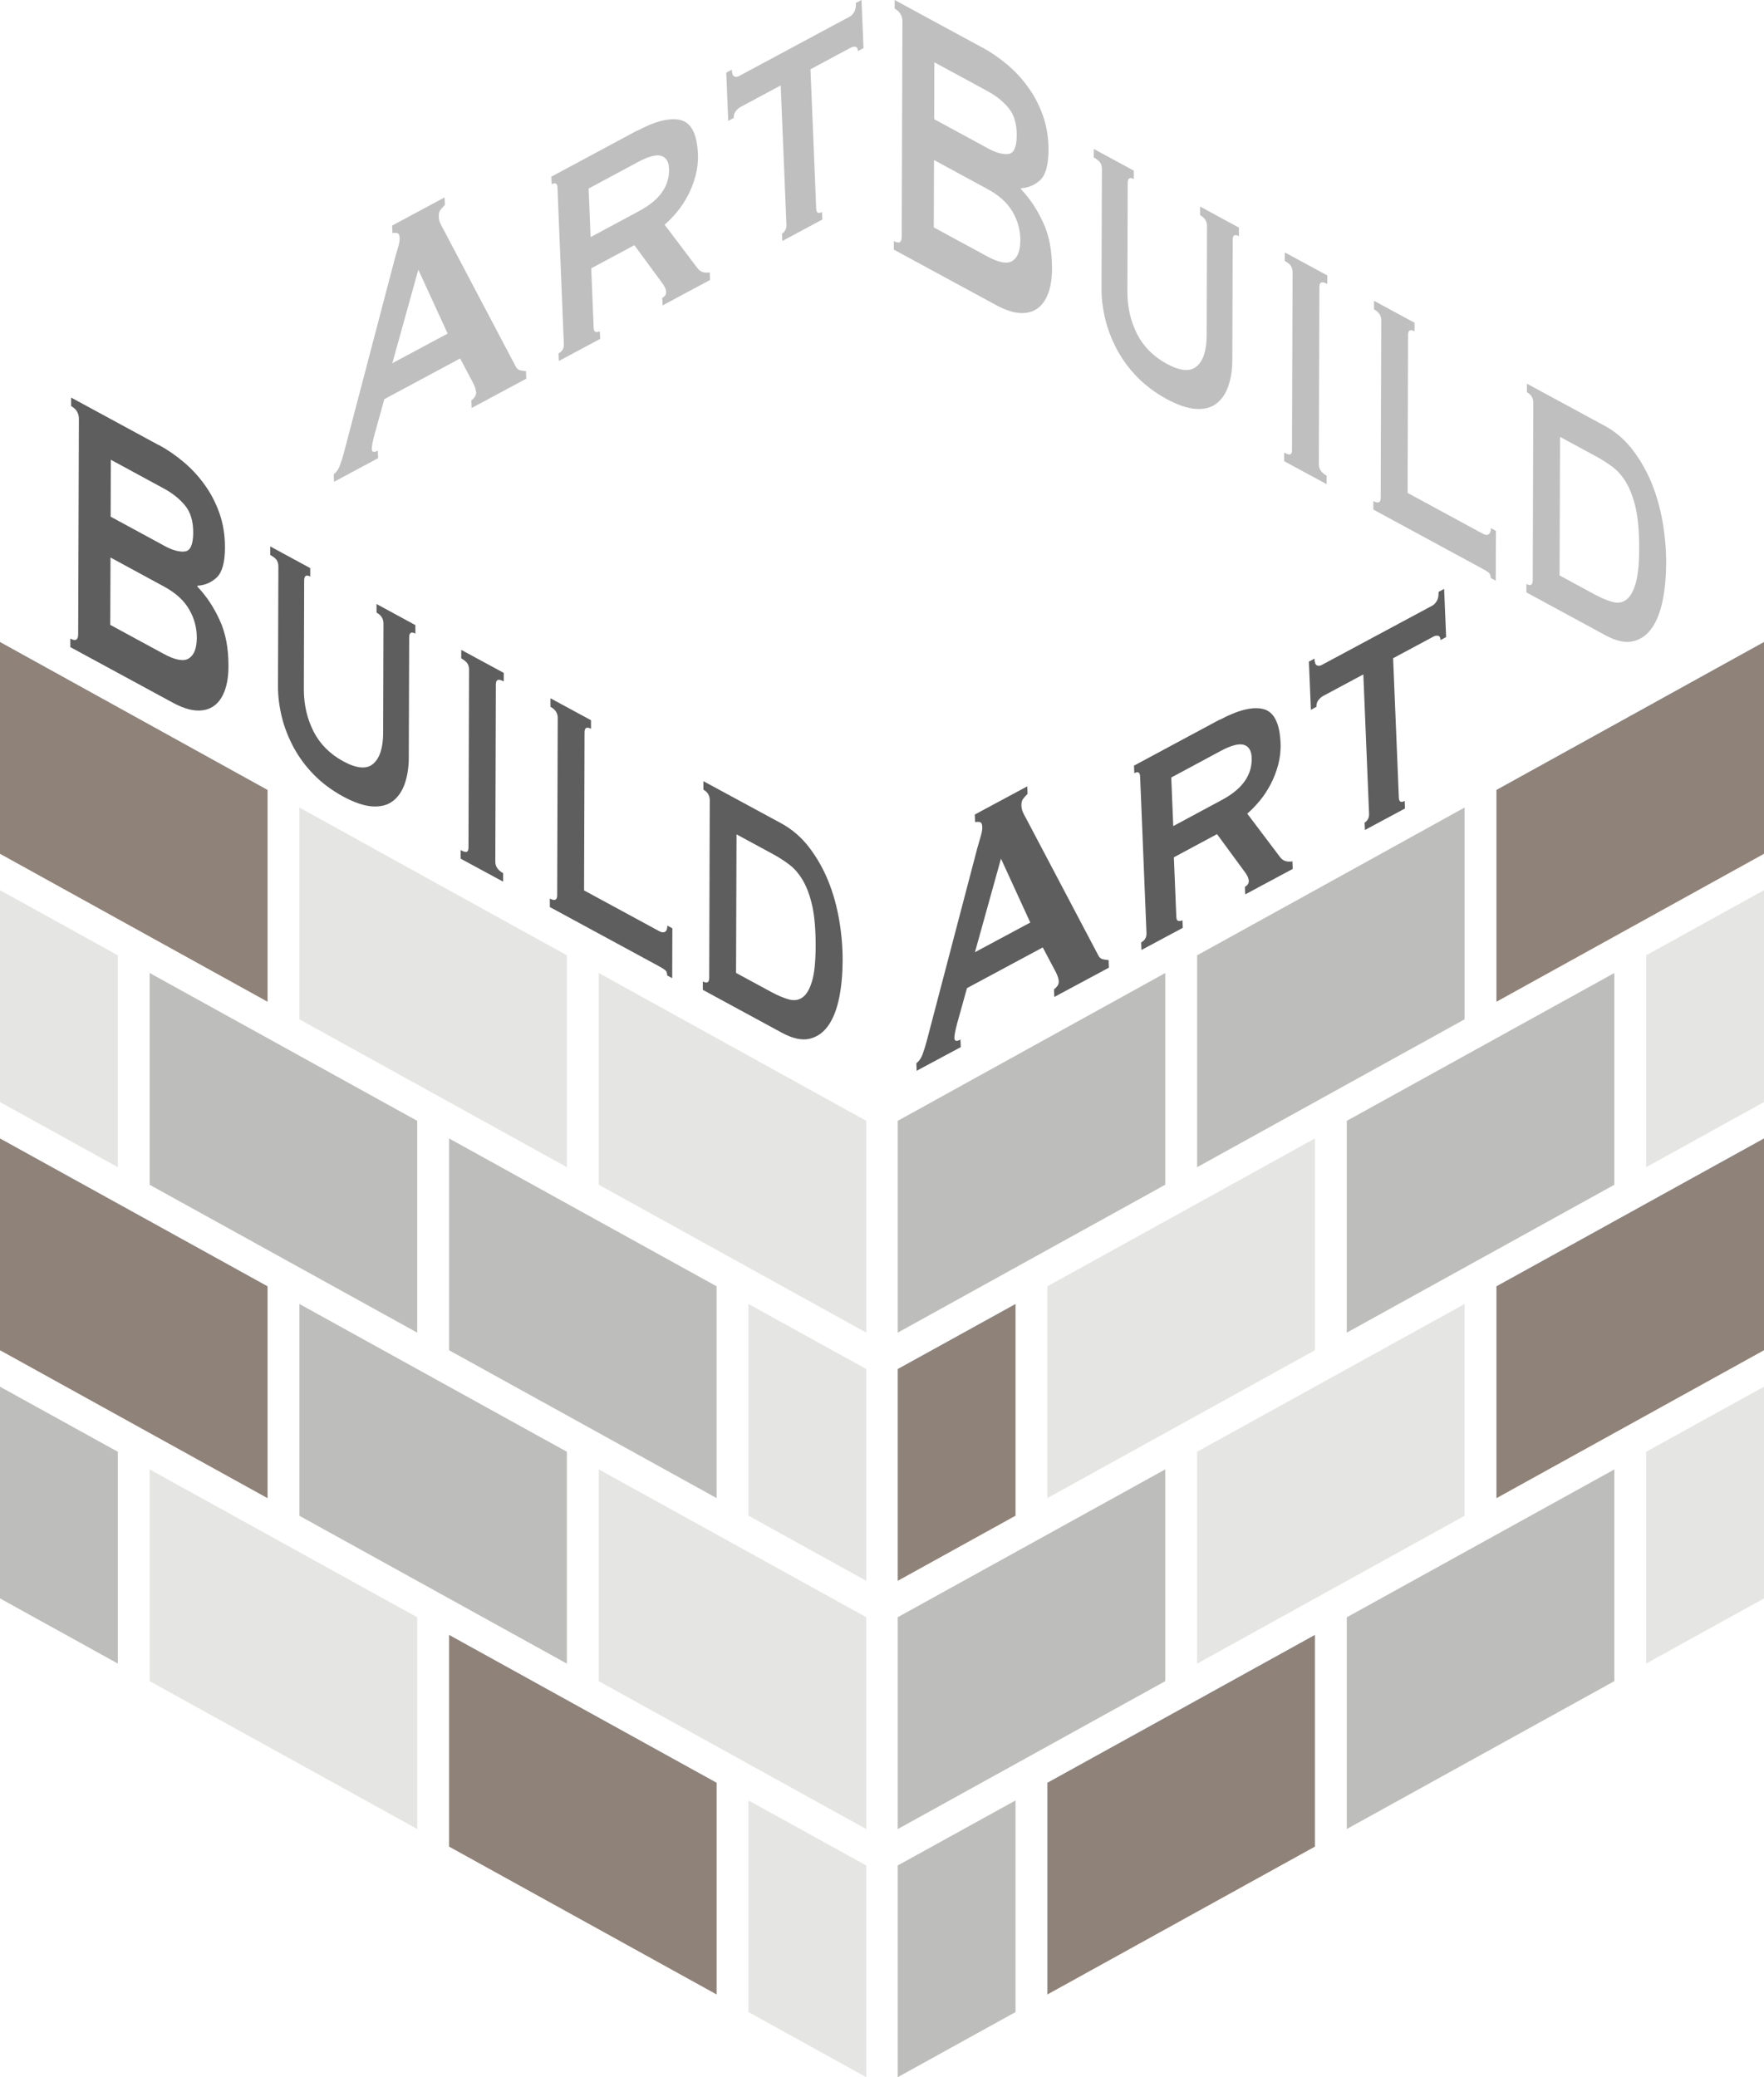 <svg xmlns="http://www.w3.org/2000/svg" id="_&#x30EC;&#x30A4;&#x30E4;&#x30FC;_2" data-name="&#x30EC;&#x30A4;&#x30E4;&#x30FC; 2" viewBox="0 0 221.59 260.88"><defs><style>      .cls-1 {        fill: #bdbebc;      }      .cls-1, .cls-2, .cls-3, .cls-4 {        stroke-width: 0px;      }      .cls-2 {        fill: #8f8279;      }      .cls-3 {        fill: #e5e5e4;      }      .cls-5 {        opacity: .4;      }      .cls-4 {        fill: #5e5e5e;      }    </style></defs><g id="_&#x30EC;&#x30A4;&#x30E4;&#x30FC;_1-2" data-name="&#x30EC;&#x30A4;&#x30E4;&#x30FC; 1"><polygon class="cls-3" points="221.59 200.75 221.59 174.16 206.79 182.33 206.79 208.93 221.59 200.75"></polygon><polygon class="cls-3" points="221.59 138.41 221.59 111.8 206.79 119.98 206.79 146.59 221.59 138.41"></polygon><g><polygon class="cls-2" points="0 107.23 0 80.63 33.61 99.21 33.61 125.81 0 107.23"></polygon><polygon class="cls-3" points="55.38 137.84 37.61 128.02 37.61 101.42 53.44 110.17 71.21 119.98 71.21 146.59 55.38 137.84"></polygon><polygon class="cls-3" points="75.21 148.79 75.21 122.2 108.82 140.77 108.82 167.37 75.21 148.79"></polygon><polygon class="cls-1" points="18.8 148.8 18.8 122.2 52.41 140.77 52.41 167.37 18.8 148.8"></polygon><polygon class="cls-1" points="56.41 169.58 56.41 142.98 72.24 151.73 90.02 161.55 90.02 188.15 56.41 169.58"></polygon><polygon class="cls-1" points="0 200.75 0 174.16 14.8 182.33 14.8 208.93 0 200.75"></polygon><polygon class="cls-2" points="56.41 231.92 56.41 205.33 72.24 214.08 90.02 223.9 90.02 250.49 56.41 231.92"></polygon><polygon class="cls-3" points="94.02 252.7 94.02 226.12 108.82 234.29 108.82 260.88 94.02 252.7"></polygon><polygon class="cls-2" points="0 169.58 0 142.98 33.61 161.55 33.61 188.16 0 169.58"></polygon><polygon class="cls-1" points="55.38 200.19 37.61 190.37 37.61 163.77 71.21 182.33 71.21 208.94 55.38 200.19"></polygon><polygon class="cls-3" points="18.8 211.14 18.8 184.55 52.41 203.12 52.41 229.71 18.8 211.14"></polygon><polygon class="cls-3" points="0 138.41 0 111.8 14.8 119.98 14.8 146.59 0 138.41"></polygon><polygon class="cls-3" points="94.02 190.36 94.02 163.77 108.82 171.94 108.82 198.54 94.02 190.36"></polygon><polygon class="cls-3" points="75.21 211.14 75.21 184.54 108.82 203.11 108.82 229.72 75.21 211.14"></polygon><polygon class="cls-2" points="221.59 107.23 221.59 80.63 187.98 99.21 187.98 125.81 221.59 107.23"></polygon><polygon class="cls-1" points="166.21 137.84 183.98 128.02 183.98 101.42 168.15 110.17 150.38 119.98 150.38 146.59 166.21 137.84"></polygon><polygon class="cls-1" points="146.38 148.79 146.38 122.2 112.77 140.77 112.77 167.37 146.38 148.79"></polygon><polygon class="cls-1" points="202.79 148.8 202.79 122.2 169.18 140.77 169.18 167.37 202.79 148.8"></polygon><polygon class="cls-3" points="165.18 169.58 165.18 142.98 149.35 151.73 131.57 161.55 131.57 188.15 165.18 169.58"></polygon><polygon class="cls-2" points="165.18 231.92 165.18 205.33 149.35 214.08 131.57 223.9 131.57 250.49 165.18 231.92"></polygon><polygon class="cls-1" points="127.57 252.7 127.57 226.12 112.77 234.29 112.77 260.88 127.57 252.7"></polygon><polygon class="cls-2" points="221.59 169.58 221.59 142.98 187.98 161.55 187.98 188.16 221.59 169.58"></polygon><polygon class="cls-3" points="166.21 200.19 183.98 190.37 183.98 163.77 150.38 182.33 150.38 208.94 166.21 200.19"></polygon><polygon class="cls-1" points="202.79 211.14 202.79 184.55 169.18 203.12 169.18 229.71 202.79 211.14"></polygon><polygon class="cls-2" points="127.57 190.36 127.57 163.77 112.77 171.94 112.77 198.54 127.57 190.36"></polygon><polygon class="cls-1" points="146.38 211.14 146.38 184.54 112.77 203.11 112.77 229.72 146.38 211.14"></polygon><g><path class="cls-4" d="M19.94,55.88c1.08.58,2.12,1.3,3.12,2.14,1,.84,1.89,1.8,2.66,2.88.77,1.07,1.39,2.26,1.85,3.57.46,1.31.69,2.73.69,4.28,0,1.87-.35,3.12-1.03,3.77-.68.64-1.49.99-2.43,1.04v.12c1.1,1.15,2.03,2.54,2.78,4.17.76,1.62,1.13,3.57,1.12,5.83,0,1.19-.16,2.21-.47,3.06s-.76,1.49-1.36,1.92c-.6.43-1.33.62-2.2.57-.87-.05-1.85-.38-2.95-.97l-12.89-6.99v-1.07c.66.36.99.18.99-.54l.09-27.05c0-.71-.32-1.25-.98-1.61v-1.07s10.99,5.96,10.99,5.96ZM20.6,68.53c1.05.57,1.93.82,2.62.73.69-.08,1.04-.86,1.05-2.33s-.34-2.62-1.03-3.45c-.69-.83-1.56-1.53-2.61-2.1l-6.71-3.64-.02,7.15,6.71,3.64ZM20.56,82.12c1.47.8,2.54.99,3.18.56.65-.43.97-1.27.98-2.55s-.31-2.47-.96-3.59c-.64-1.12-1.7-2.09-3.17-2.88l-6.71-3.64-.03,8.46,6.71,3.64Z"></path><path class="cls-4" d="M38.99,72.42c-.52-.28-.77-.12-.78.48l-.04,13.68c0,1.91.4,3.67,1.21,5.27.81,1.6,2.07,2.86,3.75,3.77s2.94,1.02,3.76.3c.82-.71,1.24-2.02,1.24-3.93l.04-13.68c0-.6-.29-1.06-.87-1.37v-1.08s4.88,2.65,4.88,2.65v1.07c-.52-.28-.78-.12-.78.47l-.05,15.08c0,1.23-.17,2.32-.5,3.28-.33.95-.83,1.69-1.5,2.2s-1.53.73-2.57.67c-1.04-.07-2.27-.48-3.67-1.24s-2.63-1.67-3.67-2.73c-1.04-1.06-1.89-2.21-2.56-3.45-.66-1.24-1.16-2.51-1.48-3.82-.32-1.31-.48-2.58-.48-3.81l.05-15.08c0-.32-.07-.58-.21-.8-.14-.21-.41-.43-.81-.65v-1.07s5.02,2.72,5.02,2.72v1.08Z"></path><path class="cls-4" d="M57.87,106.77c.37.2.63.27.77.21.14-.06.21-.25.21-.57l.07-22.29c0-.32-.07-.58-.21-.8-.14-.21-.4-.42-.77-.63v-1.07s5.34,2.89,5.34,2.89v1.07c-.66-.36-.99-.24-.99.36l-.07,22.29c0,.6.33,1.07.98,1.43v1.07s-5.34-2.89-5.34-2.89v-1.07Z"></path><path class="cls-4" d="M74.24,90.46v1.07c-.54-.29-.81-.14-.81.46l-.06,19.84,9.48,5.14c.28.15.51.17.7.05.19-.12.28-.37.28-.77l.63.34-.02,6.26-.63-.34c0-.32-.09-.55-.28-.69-.19-.14-.42-.29-.7-.44l-13.76-7.46v-1.07c.61.33.92.2.92-.4l.07-22.29c0-.6-.3-1.06-.91-1.39v-1.07s5.1,2.76,5.1,2.76Z"></path><path class="cls-4" d="M88.28,123.26c.54.29.81.14.81-.46l.07-22.29c0-.6-.27-1.04-.8-1.33v-1.07s9.77,5.29,9.77,5.29c1.38.75,2.56,1.77,3.54,3.06.98,1.29,1.78,2.71,2.4,4.25.62,1.55,1.07,3.19,1.36,4.91.29,1.73.43,3.43.42,5.09s-.15,3.21-.44,4.63c-.29,1.42-.74,2.57-1.35,3.45-.61.88-1.4,1.44-2.36,1.67-.96.23-2.13-.02-3.51-.77l-9.9-5.37v-1.07ZM97.03,124.66c.73.39,1.42.68,2.07.86.66.18,1.23.09,1.72-.26.49-.35.89-1.03,1.19-2.04.3-1.01.45-2.51.45-4.5s-.14-3.62-.42-4.92c-.29-1.29-.68-2.36-1.17-3.2-.49-.84-1.06-1.51-1.72-2.01s-1.35-.94-2.07-1.33l-4.56-2.47-.06,17.4,4.56,2.47Z"></path></g><g><path class="cls-4" d="M115.12,133.53c.33-.25.59-.62.77-1.11.18-.49.35-1.03.51-1.62l6.38-24.33c.16-.55.31-1.06.44-1.52.13-.46.19-.83.17-1.11-.01-.35-.12-.55-.3-.59-.19-.04-.39-.04-.6,0l-.04-.95,6.59-3.54.04.95c-.18.17-.36.36-.53.58-.18.22-.26.52-.24.91.01.28.07.54.17.77.1.23.25.53.45.88l8.99,17.05c.15.32.33.5.56.56.23.06.49.1.78.12l.04.95-6.86,3.68-.04-.95c.1-.06.23-.18.38-.37.15-.19.22-.39.22-.6-.01-.35-.14-.75-.37-1.2l-1.64-3.1-9.52,5.11-1.25,4.49c-.23.88-.34,1.47-.33,1.79.02.39.27.45.76.18l.04.95-5.54,2.97-.04-.95ZM129.42,115.86l-3.68-8.02-3.27,11.75,6.94-3.72Z"></path><path class="cls-4" d="M153.21,90.41c2.31-1.24,4.14-1.69,5.48-1.36,1.34.34,2.06,1.75,2.17,4.24.04.95-.06,1.86-.29,2.73-.23.88-.55,1.7-.95,2.47-.41.77-.86,1.47-1.37,2.08-.51.61-1.03,1.15-1.57,1.62l4.13,5.47c.22.27.46.44.72.5.25.06.53.07.82.02l.04.95-5.97,3.2-.04-.95c.34-.18.5-.43.49-.75-.01-.35-.23-.79-.65-1.32l-3.34-4.55-5.42,2.91.31,7.52c.01.28.1.44.28.47.17.03.34,0,.49-.08l.04.95-5.19,2.78-.04-.95c.47-.25.69-.64.67-1.17l-.8-19.67c-.02-.53-.27-.66-.73-.41l-.04-.95,10.76-5.78ZM153.54,100.44c2.55-1.37,3.78-3.14,3.69-5.31-.04-.88-.37-1.41-1-1.59-.63-.18-1.61.08-2.94.8l-6.16,3.31.25,6.1,6.16-3.31Z"></path><path class="cls-4" d="M171.43,103.31c.13-.07.26-.2.38-.39.12-.19.18-.43.17-.71l-.72-17.51-5.07,2.72c-.21.11-.4.29-.58.52-.18.24-.26.51-.24.83l-.7.38-.25-6.05.7-.38c.02.49.12.78.31.85.19.08.39.06.6-.05l13.88-7.45c.21-.11.4-.3.57-.58.17-.27.25-.65.23-1.15l.7-.38.25,6.05-.7.38c-.01-.32-.11-.49-.3-.54-.19-.04-.39,0-.59.1l-5.07,2.72.72,17.51c.02.53.27.66.73.41l.04.95-5.03,2.7-.04-.95Z"></path></g><g class="cls-5"><g><path class="cls-4" d="M123.39,5.96c1.08.58,2.12,1.3,3.12,2.14,1,.84,1.89,1.8,2.66,2.88.77,1.07,1.39,2.26,1.85,3.57.46,1.31.69,2.73.69,4.28,0,1.87-.35,3.12-1.03,3.77-.68.64-1.49.99-2.43,1.04v.12c1.1,1.15,2.03,2.54,2.78,4.17.76,1.62,1.13,3.57,1.12,5.83,0,1.19-.16,2.21-.47,3.06s-.76,1.49-1.36,1.92c-.6.43-1.33.62-2.2.57-.87-.05-1.85-.38-2.95-.97l-12.89-6.99v-1.07c.66.36.99.18.99-.54l.09-27.05c0-.71-.32-1.25-.98-1.61V0s10.99,5.96,10.99,5.96ZM124.05,18.61c1.05.57,1.93.82,2.62.73.69-.08,1.04-.86,1.05-2.33s-.34-2.62-1.03-3.45c-.69-.83-1.56-1.53-2.61-2.1l-6.71-3.64-.02,7.15,6.71,3.64ZM124.01,32.2c1.47.8,2.54.99,3.18.56.65-.43.97-1.27.98-2.55s-.31-2.47-.96-3.59c-.64-1.12-1.7-2.09-3.17-2.88l-6.71-3.64-.03,8.46,6.71,3.64Z"></path><path class="cls-4" d="M142.44,22.5c-.52-.28-.77-.12-.78.48l-.04,13.68c0,1.91.4,3.67,1.21,5.27.81,1.6,2.07,2.86,3.75,3.77s2.94,1.02,3.76.3c.82-.71,1.24-2.02,1.24-3.93l.04-13.68c0-.6-.29-1.06-.87-1.37v-1.08s4.88,2.65,4.88,2.65v1.07c-.52-.28-.78-.12-.78.47l-.05,15.08c0,1.23-.17,2.32-.5,3.28-.33.95-.83,1.69-1.5,2.2s-1.53.73-2.57.67c-1.04-.07-2.27-.48-3.67-1.24-1.4-.76-2.63-1.67-3.67-2.73-1.04-1.06-1.89-2.21-2.56-3.45-.66-1.24-1.16-2.51-1.48-3.82-.32-1.31-.48-2.58-.48-3.81l.05-15.08c0-.32-.07-.58-.21-.8-.14-.21-.41-.43-.81-.65v-1.07s5.02,2.72,5.02,2.72v1.08Z"></path><path class="cls-4" d="M161.32,56.85c.37.2.63.27.77.21.14-.06.21-.25.21-.57l.07-22.29c0-.32-.07-.58-.21-.8-.14-.21-.4-.42-.77-.63v-1.07s5.34,2.89,5.34,2.89v1.07c-.66-.36-.99-.24-.99.36l-.07,22.29c0,.6.33,1.07.98,1.43v1.07s-5.34-2.89-5.34-2.89v-1.07Z"></path><path class="cls-4" d="M177.69,40.54v1.07c-.54-.29-.81-.14-.81.46l-.06,19.84,9.48,5.14c.28.15.51.17.7.05.19-.12.28-.37.28-.77l.63.34-.02,6.26-.63-.34c0-.32-.09-.55-.28-.69-.19-.14-.42-.29-.7-.44l-13.76-7.46v-1.07c.61.33.92.2.92-.4l.07-22.29c0-.6-.3-1.06-.91-1.39v-1.07s5.1,2.76,5.1,2.76Z"></path><path class="cls-4" d="M191.73,73.34c.54.29.81.14.81-.46l.07-22.29c0-.6-.27-1.04-.8-1.33v-1.07s9.77,5.29,9.77,5.29c1.38.75,2.56,1.77,3.54,3.06.98,1.29,1.78,2.71,2.4,4.25.62,1.55,1.07,3.19,1.36,4.91.29,1.73.43,3.43.42,5.09s-.15,3.21-.44,4.63c-.29,1.42-.74,2.57-1.35,3.45-.61.88-1.4,1.44-2.36,1.67-.96.23-2.13-.02-3.51-.77l-9.9-5.37v-1.07ZM200.48,74.74c.73.39,1.42.68,2.07.86.66.18,1.23.09,1.72-.26.49-.35.89-1.03,1.19-2.04.3-1.01.45-2.51.45-4.5s-.14-3.62-.42-4.92c-.29-1.29-.68-2.36-1.17-3.2-.49-.84-1.06-1.51-1.72-2.01s-1.35-.94-2.07-1.33l-4.56-2.47-.06,17.4,4.56,2.47Z"></path></g><g><path class="cls-4" d="M41.93,59.56c.33-.25.59-.62.77-1.11.18-.49.35-1.03.51-1.62l6.38-24.33c.16-.55.31-1.06.44-1.52.13-.46.19-.83.17-1.11-.01-.35-.12-.55-.3-.59-.19-.04-.39-.04-.6,0l-.04-.95,6.59-3.54.04.95c-.18.17-.36.36-.53.58-.18.22-.26.52-.24.91.01.28.07.54.17.77.1.23.25.53.45.88l8.99,17.05c.15.32.33.5.56.56.23.06.49.1.78.12l.04.95-6.86,3.68-.04-.95c.1-.06.23-.18.38-.37.15-.19.22-.39.22-.6-.01-.35-.14-.75-.37-1.2l-1.64-3.1-9.52,5.11-1.25,4.49c-.23.88-.34,1.47-.33,1.79.02.39.27.45.76.18l.04.95-5.54,2.97-.04-.95ZM56.23,41.89l-3.68-8.02-3.27,11.75,6.94-3.72Z"></path><path class="cls-4" d="M80.02,16.44c2.31-1.24,4.14-1.69,5.48-1.36,1.34.34,2.06,1.75,2.17,4.24.04.95-.06,1.86-.29,2.73-.23.88-.55,1.7-.95,2.47-.41.77-.86,1.47-1.37,2.08-.51.61-1.03,1.15-1.57,1.62l4.13,5.47c.22.27.46.44.72.5.25.06.53.07.82.02l.04.95-5.97,3.2-.04-.95c.34-.18.5-.43.49-.75-.01-.35-.23-.79-.65-1.32l-3.34-4.55-5.42,2.91.31,7.52c.01.28.1.44.28.47.17.03.34,0,.49-.08l.04.95-5.19,2.78-.04-.95c.47-.25.69-.64.67-1.17l-.8-19.67c-.02-.53-.27-.66-.73-.41l-.04-.95,10.76-5.78ZM80.35,26.47c2.55-1.37,3.78-3.14,3.69-5.31-.04-.88-.37-1.41-1-1.59-.63-.18-1.61.08-2.94.8l-6.16,3.31.25,6.1,6.16-3.31Z"></path><path class="cls-4" d="M98.24,29.34c.13-.07.26-.2.38-.39.12-.19.18-.43.17-.71l-.72-17.51-5.07,2.72c-.21.11-.4.29-.58.52-.18.24-.26.51-.24.83l-.7.38-.25-6.05.7-.38c.02.49.12.78.31.85.19.08.39.06.6-.05l13.88-7.45c.21-.11.4-.3.57-.58.17-.27.25-.65.23-1.15l.7-.38.25,6.05-.7.38c-.01-.32-.11-.49-.3-.54-.19-.04-.39,0-.59.1l-5.07,2.72.72,17.51c.02.53.27.66.73.41l.04.95-5.03,2.7-.04-.95Z"></path></g></g></g></g></svg>